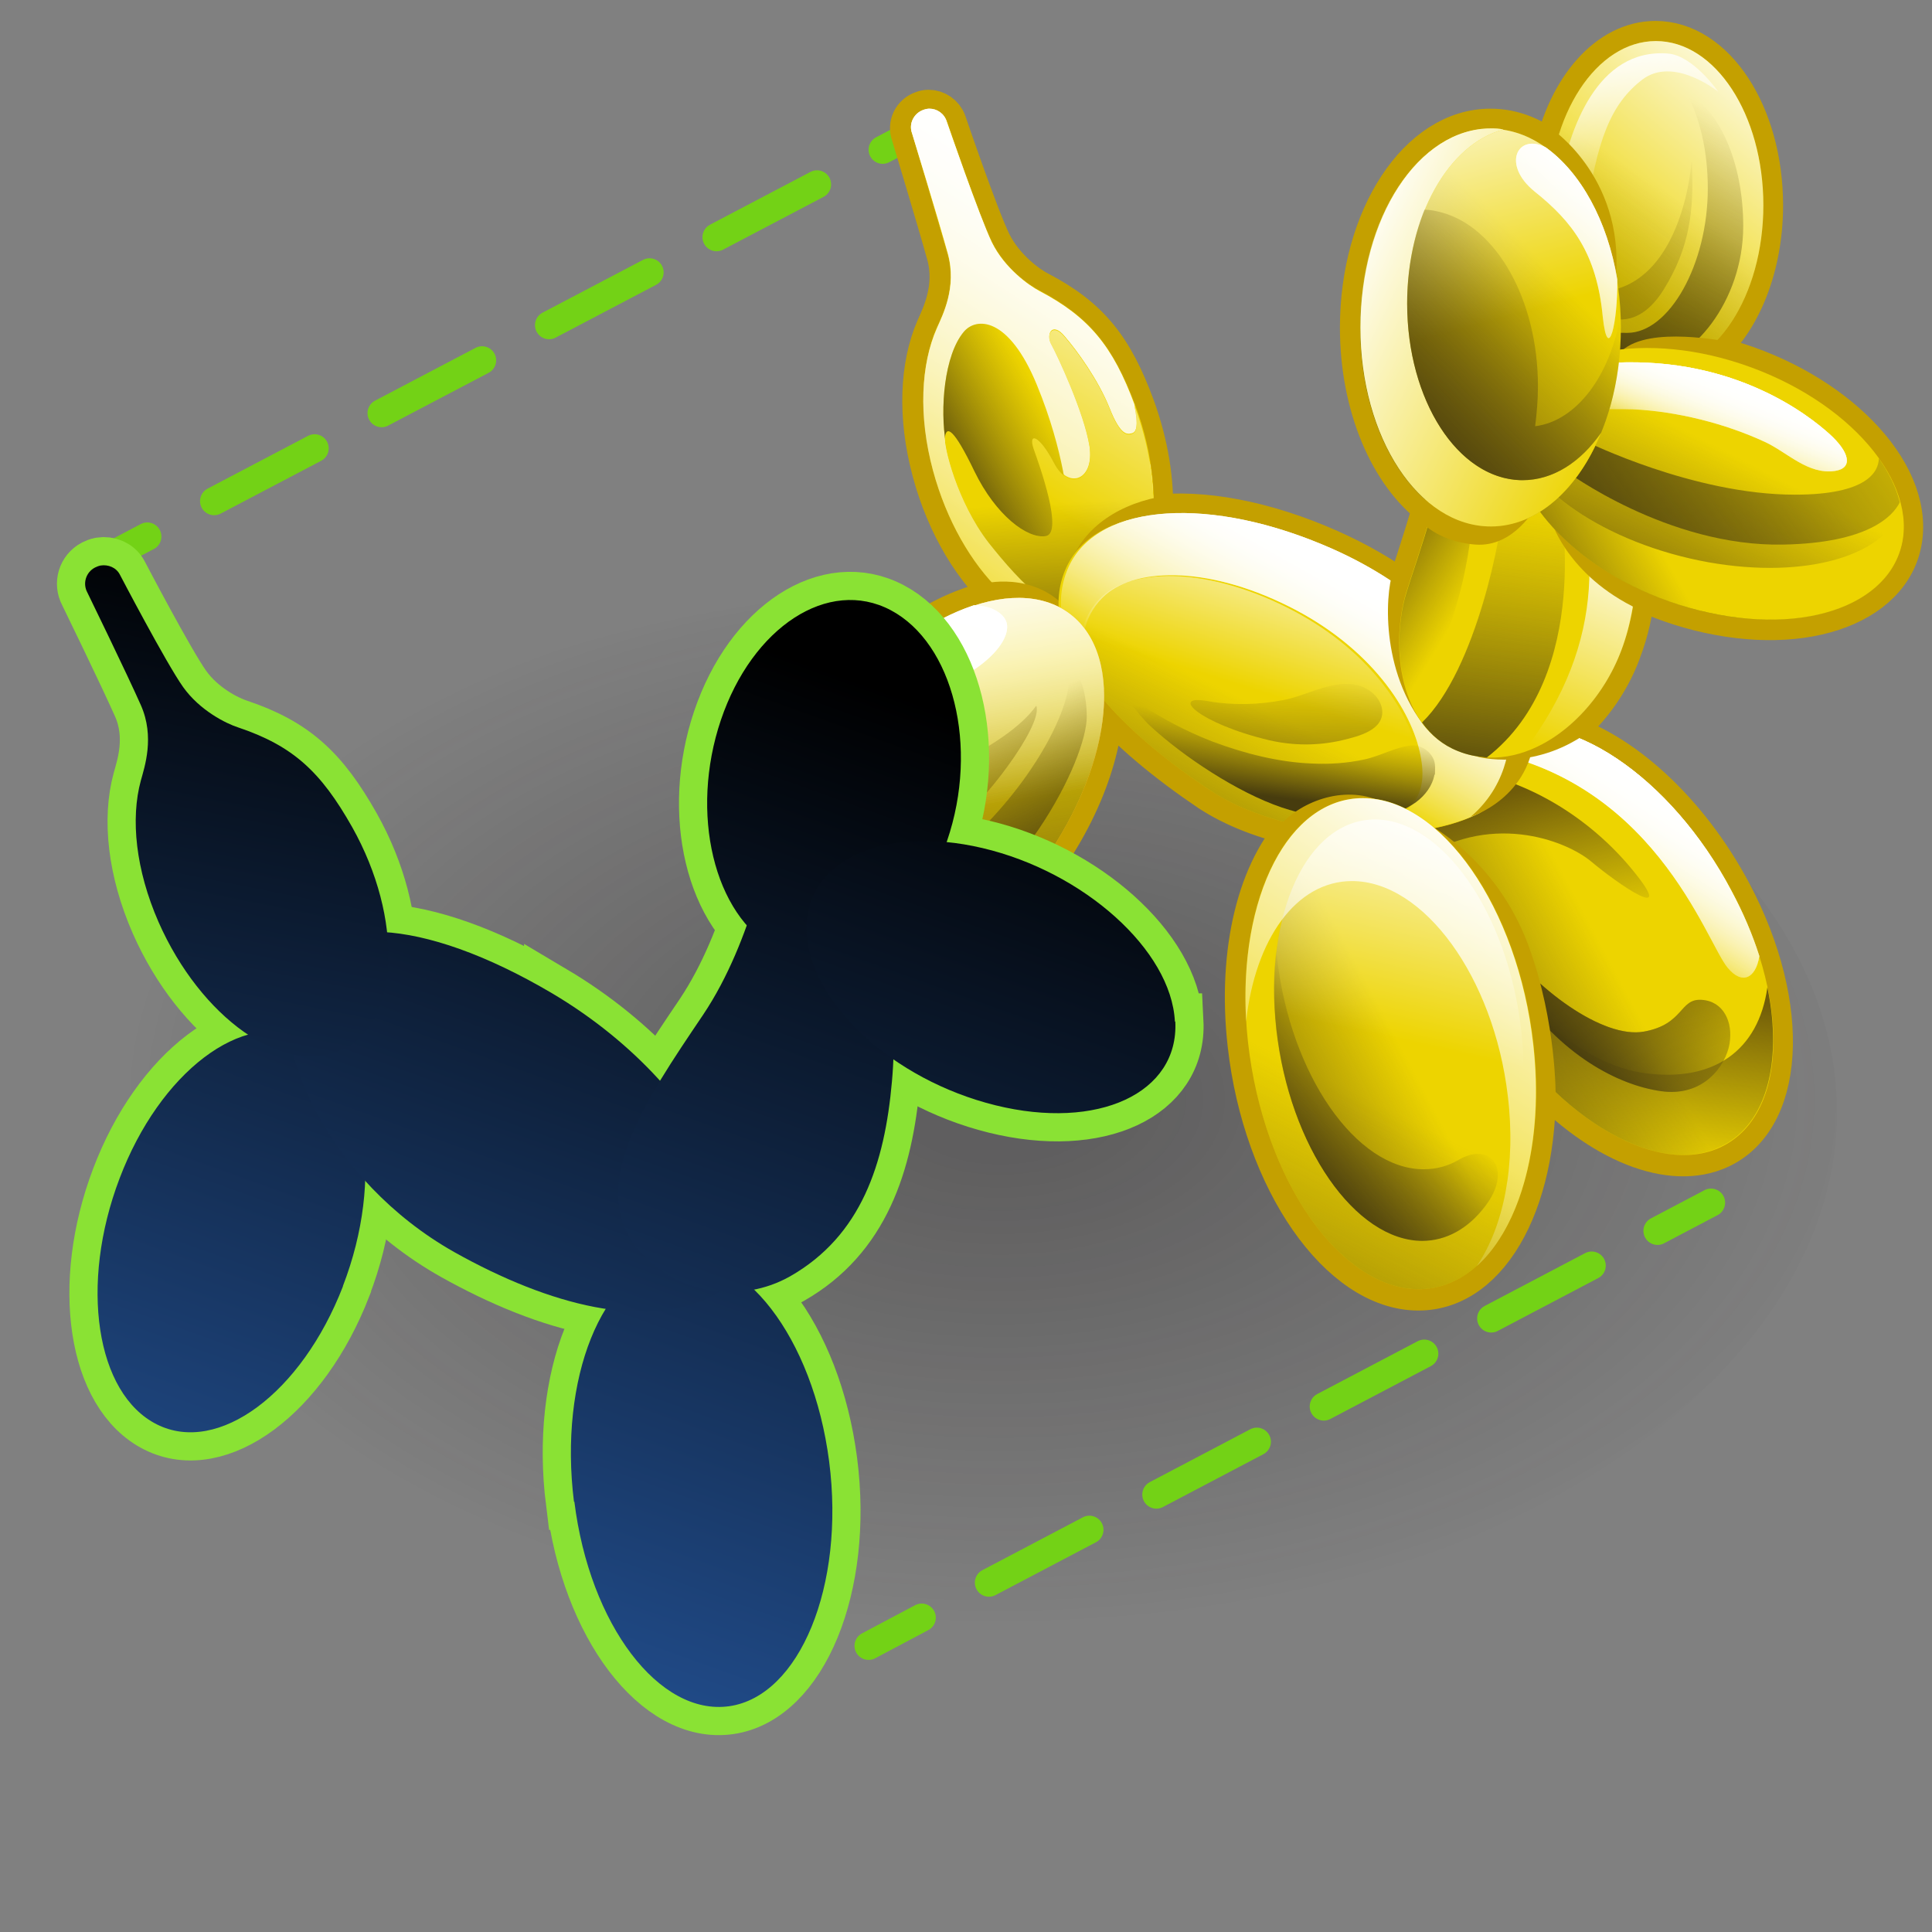 <?xml version="1.0" encoding="UTF-8"?><svg xmlns="http://www.w3.org/2000/svg" xmlns:xlink="http://www.w3.org/1999/xlink" viewBox="0 0 48 48"><rect x="0" y="0" width="48" height="48" fill="#808080" stroke="none"/><defs><radialGradient id="radial-gradient" cx="-213.26" cy="-82.1" fx="-213.26" fy="-82.1" r="4.14" gradientTransform="translate(1182.85 294.14) scale(5.43 3.25)" gradientUnits="userSpaceOnUse"><stop offset=".12" stop-color="#1a1718" stop-opacity=".7"/><stop offset=".97" stop-color="#1a1718" stop-opacity="0"/></radialGradient><linearGradient id="linear-gradient" x1="44.24" y1="1.36" x2="39.81" y2="6.68" gradientTransform="matrix(1, 0, 0, 1, 0, 0)" gradientUnits="userSpaceOnUse"><stop offset="0" stop-color="#fff"/><stop offset="1" stop-color="#fff" stop-opacity="0"/></linearGradient><linearGradient id="linear-gradient-2" x1="36.53" y1="11.83" x2="41.37" y2="4.76" gradientTransform="matrix(1, 0, 0, 1, 0, 0)" gradientUnits="userSpaceOnUse"><stop offset="0" stop-color="#705c09"/><stop offset="1" stop-color="#746110" stop-opacity="0"/></linearGradient><linearGradient id="linear-gradient-3" x1="39.64" y1="7.62" x2="42.92" y2="4.28" gradientTransform="translate(.29 .04) skewX(-2.17)" xlink:href="#linear-gradient-2"/><linearGradient id="linear-gradient-4" x1="40.05" y1="1.12" x2="41" y2="4.59" xlink:href="#linear-gradient"/><linearGradient id="linear-gradient-5" x1="39.72" y1="10.3" x2="43.28" y2="3.07" gradientTransform="matrix(1, 0, 0, 1, 0, 0)" gradientUnits="userSpaceOnUse"><stop offset=".11" stop-color="#473c0e"/><stop offset="1" stop-color="#746110" stop-opacity="0"/></linearGradient><linearGradient id="linear-gradient-6" x1="35.24" y1="25.86" x2="39.76" y2="23.45" gradientTransform="translate(17.8 -17.24) rotate(31.08)" xlink:href="#linear-gradient-2"/><linearGradient id="linear-gradient-7" x1="37.18" y1="19.78" x2="38.1" y2="23.64" xlink:href="#linear-gradient-2"/><linearGradient id="linear-gradient-8" x1="40.32" y1="24.51" x2="39.81" y2="28.85" xlink:href="#linear-gradient-2"/><linearGradient id="linear-gradient-9" x1="39.93" y1="23.77" x2="40.95" y2="28.05" xlink:href="#linear-gradient-2"/><linearGradient id="linear-gradient-10" x1="38.46" y1="26.22" x2="41.36" y2="23.57" xlink:href="#linear-gradient-5"/><linearGradient id="linear-gradient-11" x1="41.34" y1="19.38" x2="39.34" y2="22.49" xlink:href="#linear-gradient"/><linearGradient id="linear-gradient-12" x1="41.34" y1="19.38" x2="39.34" y2="22.49" xlink:href="#linear-gradient"/><linearGradient id="linear-gradient-13" x1="41.34" y1="19.38" x2="39.34" y2="22.49" xlink:href="#linear-gradient"/><linearGradient id="linear-gradient-14" x1="27.88" y1="5" x2="21.52" y2="14.84" xlink:href="#linear-gradient"/><linearGradient id="linear-gradient-15" x1="27.88" y1="5" x2="21.52" y2="14.84" xlink:href="#linear-gradient"/><linearGradient id="linear-gradient-16" x1="22.82" y1="12.16" x2="26.13" y2="10.28" gradientTransform="matrix(1, 0, 0, 1, 0, 0)" gradientUnits="userSpaceOnUse"><stop offset=".16" stop-color="#473c0e"/><stop offset="1" stop-color="#746110" stop-opacity="0"/></linearGradient><linearGradient id="linear-gradient-17" x1="26.31" y1="16.47" x2="26.11" y2="12.51" xlink:href="#linear-gradient-2"/><linearGradient id="linear-gradient-18" x1="30.07" y1="5.85" x2="25.95" y2="12.51" xlink:href="#linear-gradient"/><linearGradient id="linear-gradient-19" x1="28.97" y1="22.78" x2="31.5" y2="17.67" xlink:href="#linear-gradient-2"/><linearGradient id="linear-gradient-20" x1="33.18" y1="12.81" x2="31.76" y2="17.33" xlink:href="#linear-gradient"/><linearGradient id="linear-gradient-21" x1="31.89" y1="20.29" x2="31.99" y2="16.79" xlink:href="#linear-gradient-2"/><linearGradient id="linear-gradient-22" x1="33.44" y1="14.22" x2="31.16" y2="18.26" xlink:href="#linear-gradient"/><linearGradient id="linear-gradient-23" x1="33.44" y1="14.22" x2="31.16" y2="18.26" xlink:href="#linear-gradient"/><linearGradient id="linear-gradient-24" x1="31.5" y1="20.01" x2="31.76" y2="17.97" xlink:href="#linear-gradient-5"/><linearGradient id="linear-gradient-25" x1="23.98" y1="24.45" x2="22.73" y2="16.92" gradientTransform="translate(24.95 -10.67) rotate(52.92)" xlink:href="#linear-gradient-2"/><linearGradient id="linear-gradient-26" x1="22.11" y1="12.94" x2="23.28" y2="20.21" gradientTransform="translate(24.95 -10.67) rotate(52.92)" xlink:href="#linear-gradient"/><linearGradient id="linear-gradient-27" x1="22.11" y1="12.94" x2="23.28" y2="20.21" gradientTransform="translate(24.95 -10.67) rotate(52.92)" xlink:href="#linear-gradient"/><linearGradient id="linear-gradient-28" x1="25.07" y1="23.22" x2="22.83" y2="18.95" xlink:href="#linear-gradient-16"/><linearGradient id="linear-gradient-29" x1="24.41" y1="14.33" x2="18.8" y2="23.02" xlink:href="#linear-gradient"/><linearGradient id="linear-gradient-30" x1="24.41" y1="14.33" x2="18.8" y2="23.02" xlink:href="#linear-gradient"/><linearGradient id="linear-gradient-31" x1="24.64" y1="20.73" x2="23.01" y2="18.19" xlink:href="#linear-gradient-2"/><linearGradient id="linear-gradient-32" x1="29.82" y1="35.46" x2="33.89" y2="27.27" gradientTransform="translate(4.83 -5.42) rotate(9.64)" xlink:href="#linear-gradient-2"/><linearGradient id="linear-gradient-33" x1="30.16" y1="28.04" x2="34.62" y2="25.66" gradientTransform="translate(4.77 -5.46) rotate(9.64)" xlink:href="#linear-gradient-2"/><linearGradient id="linear-gradient-34" x1="36.28" y1="18.76" x2="34.7" y2="25.83" gradientTransform="translate(4.77 -5.46) rotate(9.64)" xlink:href="#linear-gradient"/><linearGradient id="linear-gradient-35" x1="31.83" y1="29.36" x2="34.73" y2="26.36" xlink:href="#linear-gradient-5"/><linearGradient id="linear-gradient-36" x1="37.64" y1="21.15" x2="31.73" y2="30.3" xlink:href="#linear-gradient"/><linearGradient id="linear-gradient-37" x1="36.55" y1="20.69" x2="37.56" y2="12.55" xlink:href="#linear-gradient-5"/><linearGradient id="linear-gradient-38" x1="34.58" y1="12.77" x2="36.89" y2="14.19" xlink:href="#linear-gradient-2"/><linearGradient id="linear-gradient-39" x1="39.8" y1="12.95" x2="37.49" y2="18.24" xlink:href="#linear-gradient"/><linearGradient id="linear-gradient-40" x1="40.63" y1="15.52" x2="42.87" y2="11.21" gradientTransform="translate(39.06 -31.96) rotate(69.78)" xlink:href="#linear-gradient-2"/><linearGradient id="linear-gradient-41" x1="38.02" y1="14.97" x2="41.05" y2="13.27" xlink:href="#linear-gradient-2"/><linearGradient id="linear-gradient-42" x1="37.94" y1="15.53" x2="48.72" y2="8.05" xlink:href="#linear-gradient-5"/><linearGradient id="linear-gradient-43" x1="43.31" y1="9.4" x2="42.46" y2="11.5" xlink:href="#linear-gradient"/><linearGradient id="linear-gradient-44" x1="43.31" y1="9.4" x2="42.46" y2="11.5" xlink:href="#linear-gradient"/><linearGradient id="linear-gradient-45" x1="43.31" y1="9.4" x2="42.46" y2="11.5" xlink:href="#linear-gradient"/><linearGradient id="linear-gradient-46" x1="34.56" y1="10.56" x2="38.5" y2="6.7" xlink:href="#linear-gradient-2"/><linearGradient id="linear-gradient-47" x1="35.22" y1="1.44" x2="37" y2="8" xlink:href="#linear-gradient"/><linearGradient id="linear-gradient-48" x1="33.32" y1="6.38" x2="40.52" y2="9.9" xlink:href="#linear-gradient"/><linearGradient id="linear-gradient-49" x1="34.05" y1="11.48" x2="38.99" y2="6.65" xlink:href="#linear-gradient-5"/><linearGradient id="linear-gradient-50" x1="40.22" y1="4.62" x2="37.15" y2="7.86" xlink:href="#linear-gradient"/><linearGradient id="linear-gradient-51" x1="40.22" y1="4.62" x2="37.15" y2="7.86" xlink:href="#linear-gradient"/><linearGradient id="linear-gradient-52" x1="3.2" y1="37.71" x2="11.59" y2="14.36" gradientTransform="matrix(1, 0, 0, 1, 0, 0)" gradientUnits="userSpaceOnUse"><stop offset="0" stop-color="#204a87"/><stop offset="1" stop-color="#000"/></linearGradient><linearGradient id="linear-gradient-53" x1="15.6" y1="41.94" x2="24.15" y2="18.15" xlink:href="#linear-gradient-52"/><linearGradient id="linear-gradient-54" x1="8.66" y1="39.35" x2="16.98" y2="16.2" xlink:href="#linear-gradient-52"/><linearGradient id="linear-gradient-55" x1=".33" y1="36.36" x2="8.5" y2="13.6" gradientTransform="translate(-3.43 1.51) rotate(-8.5)" xlink:href="#linear-gradient-52"/><linearGradient id="linear-gradient-56" x1="14.09" y1="41.5" x2="22.71" y2="17.53" xlink:href="#linear-gradient-52"/><linearGradient id="linear-gradient-57" x1="12.86" y1="41.24" x2="21.58" y2="16.99" xlink:href="#linear-gradient-52"/><linearGradient id="linear-gradient-58" x1="17.97" y1="42.82" x2="26.7" y2="18.52" xlink:href="#linear-gradient-52"/></defs><g style="isolation:isolate;"><g id="shadow" style="mix-blend-mode:multiply; opacity:.45;"><ellipse cx="24" cy="27.62" rx="21.64" ry="12.98" style="fill:url(#radial-gradient);"/></g><g id="ART"><g><g><line x1="2.33" y1="14.03" x2="3.66" y2="13.33" style="fill:none; stroke:#73d216; stroke-linecap:round; stroke-linejoin:round; stroke-width:.7px;"/><line x1="5.32" y1="12.45" x2="21.1" y2="4.16" style="fill:none; stroke:#73d216; stroke-dasharray:0 0 2.82 1.88; stroke-linecap:round; stroke-linejoin:round; stroke-width:.7px;"/><line x1="21.93" y1="3.72" x2="23.26" y2="3.02" style="fill:none; stroke:#73d216; stroke-linecap:round; stroke-linejoin:round; stroke-width:.7px;"/></g><g><path d="M40.28,16.16c.18-.47,.3-1,.35-1.56,.56,.27,1.17,.49,1.81,.63,2.68,.59,4.84-.37,4.84-2.14s-2.17-3.68-4.84-4.27c-.06-.01-.11-.02-.17-.03,.9-.65,1.53-2.06,1.53-3.69,0-2.25-1.19-4.08-2.67-4.08-1.18,0-2.18,1.17-2.53,2.8-.47-.4-1-.62-1.57-.62-1.79,0-3.24,2.21-3.24,4.94,0,1.95,.74,3.64,1.81,4.44-.26,.91-.56,1.78-.68,2.16h0c-.54-.4-1.17-.77-1.89-1.09-1.62-.72-3.18-1-4.39-.85,.04-.83-.11-1.77-.45-2.7-.54-1.46-1.12-2.2-2.38-2.86-.26-.13-.86-.56-1.18-1.2-.32-.65-1.12-3-1.12-3-.07-.19-.25-.31-.44-.31-.05,0-.1,.01-.15,.03-.24,.08-.37,.34-.28,.58,0,0,.65,2.15,.88,2.98,.23,.83-.13,1.53-.27,1.85-.39,.9-.46,2.17-.09,3.54,.36,1.35,1.06,2.49,1.87,3.17-1.25,.11-2.78,1.01-4.06,2.52-2,2.36-2.62,5.32-1.4,6.62,1.22,1.3,3.83,.44,5.83-1.92,1.28-1.51,1.99-3.26,2.02-4.67,.65,.75,1.55,1.5,2.63,2.23,.61,.4,1.39,.7,2.24,.88-1.02,1.02-1.56,3.06-1.29,5.42,.38,3.37,2.28,6.1,4.24,6.1,1.82,0,3.05-2.37,2.9-5.41,1.44,1.61,3.21,2.43,4.48,1.93,1.73-.68,1.91-3.55,.4-6.4-1.09-2.05-2.75-3.53-4.24-3.96,.65-.49,1.19-1.22,1.49-2.03Zm-4.54,4.39s0,.07,0,.11c-.03-.03-.06-.06-.1-.08,.03,0,.07-.01,.1-.02Z" style="fill:none; stroke:#c4a000; stroke-miterlimit:10;"/><g><g><ellipse cx="41.14" cy="5.1" rx="2.67" ry="4.08" style="fill:#edd400;"/><ellipse cx="41.14" cy="5.1" rx="2.67" ry="4.08" style="fill:url(#linear-gradient);"/><ellipse cx="41.14" cy="5.1" rx="2.67" ry="4.08" style="fill:url(#linear-gradient-2);"/><path d="M42.03,3.99s-.19,2.98-2.14,3.25,.08,.64,.08,.64c0,0,.72,.35,1.36-.68s.77-1.95,.7-3.21Z" style="fill:url(#linear-gradient-3); opacity:.46;"/><path d="M38.75,4.55c.23-1.31,.92-3.36,2.69-3.22,.63,.05,1.25,.95,1.25,.95,0,0-1.11-.9-1.89-.3s-1.13,1.5-1.4,3.42-.65-.85-.65-.85Z" style="fill:url(#linear-gradient-4);"/><path d="M43.31,5.62c0,1.88-1.31,3.42-2.36,3.42-.54,0-1.78,.71-1.13-.85,.15,.08,.44,.08,.61,.08,1.04,0,2-1.7,2-3.59,0-.93-.2-1.76-.53-2.37,.81,.4,1.41,1.73,1.41,3.3Z" style="fill:url(#linear-gradient-5);"/></g><g><ellipse cx="39.89" cy="23.38" rx="3.34" ry="5.87" transform="translate(-6.34 23.95) rotate(-31.08)" style="fill:#edd400;"/><ellipse cx="39.89" cy="23.38" rx="3.34" ry="5.87" transform="translate(-6.34 23.95) rotate(-31.08)" style="fill:url(#linear-gradient-6);"/><path d="M35.35,19.07c2.1-.06,4.01,1.09,5.19,2.52s-.36,.36-1-.18-2.58-1.28-4.4,.03,.21-2.37,.21-2.37Z" style="fill:url(#linear-gradient-7);"/><path d="M42.63,28.54c-1.73,.69-4.37-1.08-5.87-3.93-.12-.2-.21-.42-.3-.62l.72-.04s1.52,2.4,3.67,2.71c1.71,.24,2.84-.55,3.06-2.13,.4,1.92-.05,3.53-1.29,4.01Z" style="fill:url(#linear-gradient-8);"/><g><path d="M37.63,24.53c1.15,1.7,2.58,2.43,3.64,2.58s1.61-.64,1.7-1.18-.15-1.06-.7-1.09-.43,.61-1.43,.79-2.7-1.03-3.71-2.46l.49,1.37Z" style="fill:url(#linear-gradient-9);"/><path d="M37.63,24.53c1.15,1.7,2.58,2.43,3.64,2.58s1.61-.64,1.7-1.18-.15-1.06-.7-1.09-.43,.61-1.43,.79-2.7-1.03-3.71-2.46l.49,1.37Z" style="fill:url(#linear-gradient-10);"/><path d="M43.71,23.76c-.09,.55-.43,.72-.79,.28-.54-.65-1.84-4.8-6.38-5.44,.17-.16,.38-.3,.61-.39,1.73-.69,4.37,1.08,5.87,3.93,.29,.54,.52,1.08,.69,1.61Z" style="fill:url(#linear-gradient-11);"/><path d="M43.71,23.76c-.09,.55-.43,.72-.79,.28-.54-.65-1.84-4.8-6.38-5.44,.17-.16,.38-.3,.61-.39,1.73-.69,4.37,1.08,5.87,3.93,.29,.54,.52,1.08,.69,1.61Z" style="fill:url(#linear-gradient-12);"/><path d="M43.71,23.76c-.09,.55-.43,.72-.79,.28-.54-.65-1.84-4.8-6.38-5.44,.17-.16,.38-.3,.61-.39,1.73-.69,4.37,1.08,5.87,3.93,.29,.54,.52,1.08,.69,1.61Z" style="fill:url(#linear-gradient-13);"/></g></g><g><path d="M27.15,15.46c-1.51,.48-3.3-1.29-3.97-3.77-.36-1.37-.3-2.64,.09-3.54,.14-.31,.51-1.01,.27-1.85s-.88-2.98-.88-2.98c-.09-.24,.04-.5,.28-.58,.05-.01,.1-.03,.15-.03,.19,0,.37,.12,.44,.31,0,0,.8,2.35,1.12,3s.92,1.07,1.18,1.2c1.26,.67,1.83,1.4,2.38,2.86,.89,2.4,.44,4.89-1.05,5.36Z" style="fill:#edd400;"/><path d="M27.15,15.46c-1.51,.48-3.3-1.29-3.97-3.77-.37-1.36-.3-2.64,.1-3.54,.14-.32,.5-1.01,.27-1.85s-.89-2.99-.89-2.99c-.09-.24,.05-.5,.28-.58,.05-.02,.11-.03,.15-.03,.19,0,.37,.12,.43,.32,0,0,.81,2.35,1.12,3,.32,.65,.92,1.07,1.18,1.21,1.24,.65,1.83,1.38,2.36,2.81,.12,.52,.05,.69-.05,.72-.11,.03-.28,.09-.56-.62-.28-.7-.8-1.42-1.12-1.79-.31-.37-.47-.05-.33,.19,.14,.25,.82,1.7,.95,2.54,.12,.84-.51,1.1-.88,.41-.37-.71-.65-.77-.51-.36,.14,.43,.75,2.11,.3,2.17-.45,.07-1.24-.52-1.77-1.61-.52-1.08-.7-1.12-.73-.87-.04,.24,.3,1.62,1.08,2.64,.79,1.01,1.48,1.43,2.39,1.2,1.28-.33,1.57-2.14,1.61-3.21,.32,1.9-.2,3.6-1.41,3.99Z" style="fill:url(#linear-gradient-14);"/><path d="M27.15,15.46c-1.51,.48-3.3-1.29-3.97-3.77-.37-1.36-.3-2.64,.1-3.54,.14-.32,.5-1.01,.27-1.85s-.89-2.99-.89-2.99c-.09-.24,.05-.5,.28-.58,.05-.02,.11-.03,.15-.03,.19,0,.37,.12,.43,.32,0,0,.81,2.35,1.12,3,.32,.65,.92,1.07,1.18,1.21,1.24,.65,1.83,1.38,2.36,2.81,.12,.52,.05,.69-.05,.72-.11,.03-.28,.09-.56-.62-.28-.7-.8-1.42-1.12-1.79-.31-.37-.47-.05-.33,.19,.14,.25,.82,1.7,.95,2.54,.12,.84-.51,1.1-.88,.41-.37-.71-.65-.77-.51-.36,.14,.43,.75,2.11,.3,2.17-.45,.07-1.24-.52-1.77-1.61-.52-1.08-.7-1.12-.73-.87-.04,.24,.3,1.62,1.08,2.64,.79,1.01,1.48,1.43,2.39,1.2,1.28-.33,1.57-2.14,1.61-3.21,.32,1.9-.2,3.6-1.41,3.99Z" style="fill:url(#linear-gradient-15);"/><path d="M23.5,11.02c-.15-.87-.04-2.19,.44-2.77,.31-.38,1.12-.39,1.82,1.31s.77,2.98,.77,2.98l-.35,1.03-.74,.28-1.47-1.87s-.35-.25-.47-.96Z" style="fill:#edd400;"/><path d="M23.5,11.02c-.15-.87-.04-2.19,.44-2.77,.31-.38,1.12-.39,1.82,1.31s.77,2.98,.77,2.98l-.35,1.03-.74,.28-1.47-1.87s-.35-.25-.47-.96Z" style="fill:url(#linear-gradient-16);"/><path d="M28.56,11.45s0,0,0,.02c.27,1.52,0,3.52-1.29,3.85-.91,.23-1.91-.83-2.71-1.84-.78-1.01-1.12-2.4-1.08-2.64,.04-.25,.21-.21,.73,.87,.53,1.09,1.31,1.68,1.77,1.61,.45-.07-.15-1.75-.3-2.17-.14-.42,.14-.35,.51,.36,.37,.7,1,.43,.88-.41-.13-.84-.81-2.29-.95-2.54-.14-.24,.02-.56,.33-.19,.32,.37,.84,1.09,1.12,1.79,.28,.71,.45,.65,.56,.62,.1-.04,.16-.2,.05-.72,0,0,0,.03,.02,.05,.16,.45,.29,.91,.36,1.35Z" style="fill:#edd400;"/><path d="M28.56,11.45s0,0,0,.02c.27,1.52,0,3.52-1.29,3.85-.91,.23-1.91-.83-2.71-1.84-.78-1.01-1.12-2.4-1.08-2.64,.04-.25,.21-.21,.73,.87,.53,1.09,1.31,1.68,1.77,1.61,.45-.07-.15-1.75-.3-2.17-.14-.42,.14-.35,.51,.36,.37,.7,1,.43,.88-.41-.13-.84-.81-2.29-.95-2.54-.14-.24,.02-.56,.33-.19,.32,.37,.84,1.09,1.12,1.79,.28,.71,.45,.65,.56,.62,.1-.04,.16-.2,.05-.72,0,0,0,.03,.02,.05,.16,.45,.29,.91,.36,1.35Z" style="fill:url(#linear-gradient-17);"/><path d="M28.56,11.45s0,0,0,.02c.27,1.52,0,3.52-1.29,3.85-.91,.23-1.91-.83-2.71-1.84-.78-1.01-1.12-2.4-1.08-2.64,.04-.25,.21-.21,.73,.87,.53,1.09,1.31,1.68,1.77,1.61,.45-.07-.15-1.75-.3-2.17-.14-.42,.14-.35,.51,.36,.37,.7,1,.43,.88-.41-.13-.84-.81-2.29-.95-2.54-.14-.24,.02-.56,.33-.19,.32,.37,.84,1.09,1.12,1.79,.28,.71,.45,.65,.56,.62,.1-.04,.16-.2,.05-.72,0,0,0,.03,.02,.05,.16,.45,.29,.91,.36,1.35Z" style="fill:url(#linear-gradient-18);"/><path d="M24.5,14.49s1.43-.34,2.23,.93c.72,1.14-1.31,.5-1.31,.5l-1.05-1.21,.13-.22Z" style="fill:#c4a000;"/></g><g><path d="M33.05,13.65c-2.99-1.33-5.78-1.16-6.53,.43-.79,1.67,.78,3.71,3.55,5.56,1.73,1.15,4.95,1.43,6.65,.58s.58-4.68-3.68-6.56Z" style="fill:#edd400;"/><path d="M28.96,12.32c-1.08,.16-2.06,.75-2.38,1.73s2.84-1.03,2.84-1.03l-.46-.7Z" style="fill:#c4a000;"/><path d="M33.05,13.65c-2.99-1.33-5.78-1.16-6.53,.43-.79,1.67,.78,3.71,3.55,5.56,1.73,1.15,4.95,1.43,6.65,.58s.58-4.68-3.68-6.56Z" style="fill:url(#linear-gradient-19);"/><path d="M33.05,13.65c-2.99-1.33-5.78-1.16-6.53,.43-.79,1.67,.78,3.71,3.55,5.56,1.73,1.15,4.95,1.43,6.65,.58s.58-4.68-3.68-6.56Z" style="fill:url(#linear-gradient-20);"/><path d="M33.91,17.09c-.62-.31-1.39,.18-2.01,.3s-1.26,.14-1.89,.03c-.97-.18-.24,.55,1.52,.97,.6,.14,1.23,.14,1.82,0,.37-.09,1.04-.24,.99-.75-.02-.18-.13-.34-.27-.45-.05-.04-.11-.07-.16-.1Z" style="fill:url(#linear-gradient-21);"/><path d="M36.72,20.21c-.81,.41-1.96,.56-3.13,.47,1.43-.3,1.85-.87,1.64-1.9-.21-1.09-1.21-2.67-3.28-3.7s-3.89-.95-4.62-.21c-.49,.49-.6,1.2-.42,1.86-.62-.93-.79-1.83-.41-2.65,.75-1.58,3.54-1.75,6.53-.43,4.25,1.88,5.38,5.71,3.67,6.56Z" style="fill:#edd400;"/><path d="M36.78,20.19c-.81,.41-1.96,.56-3.13,.47,1.43-.3,1.85-.87,1.64-1.9-.21-1.09-1.21-2.67-3.28-3.7s-3.89-.95-4.62-.21c-.49,.49-.6,1.2-.42,1.86-.62-.93-.79-1.83-.41-2.65,.75-1.58,3.54-1.75,6.53-.43,4.25,1.88,5.38,5.71,3.67,6.56Z" style="fill:url(#linear-gradient-22);"/><path d="M36.78,20.19c-.81,.41-1.96,.56-3.13,.47,1.43-.3,1.85-.87,1.64-1.9-.21-1.09-1.21-2.67-3.28-3.7s-3.89-.95-4.62-.21c-.49,.49-.6,1.2-.42,1.86-.62-.93-.79-1.83-.41-2.65,.75-1.58,3.54-1.75,6.53-.43,4.25,1.88,5.38,5.71,3.67,6.56Z" style="fill:url(#linear-gradient-23);"/><path d="M34.65,14.09c-.22,.45-.4,2.41,.68,3.87s.05-3.92,.05-3.92l-.72,.05Z" style="fill:#c4a000;"/><path d="M36.52,20.3s1.56-.47,1.61-2.17l-.63,.08s.08,1.2-.97,2.09Z" style="fill:#c4a000;"/><path d="M35.64,19.24c-.05,.28-.23,.52-.46,.69-.96,.68-2.31,.47-3.34,.13-1.09-.37-2.44-1.26-3.27-2.03-.32-.3-.74-.91-.74-.91,0,0,.88,.76,2.31,1.31,.78,.29,1.63,.51,2.47,.54,.43,.02,.86-.01,1.28-.1s.77-.31,1.18-.35c.27-.02,.55,.2,.58,.47,.01,.09,0,.18,0,.26Z" style="fill:url(#linear-gradient-24);"/><path d="M31.65,20.7c.44-.67,1.53-1.18,2.48-.86s-1.95,1.14-1.95,1.14l-.54-.28Z" style="fill:#c4a000;"/></g><g><ellipse cx="23.2" cy="19.73" rx="5.61" ry="3.19" transform="translate(-6.53 26.34) rotate(-52.92)" style="fill:#f89f30;"/><ellipse cx="23.2" cy="19.73" rx="5.61" ry="3.19" transform="translate(-6.53 26.34) rotate(-52.92)" style="fill:#edd400;"/><ellipse cx="23.2" cy="19.73" rx="5.61" ry="3.19" transform="translate(-6.53 26.34) rotate(-52.92)" style="fill:url(#linear-gradient-25);"/><ellipse cx="23.2" cy="19.73" rx="5.61" ry="3.19" transform="translate(-6.53 26.34) rotate(-52.92)" style="fill:url(#linear-gradient-26);"/><ellipse cx="23.2" cy="19.73" rx="5.61" ry="3.19" transform="translate(-6.53 26.34) rotate(-52.92)" style="fill:url(#linear-gradient-27);"/><path d="M22.47,23.59c-.85,.4-1.86,.33-2.37-.21s-.45-1.5-.18-1.74,.87-.24,1.11,.51,1.47,.27,3.18-1.38,2.4-3.36,2.34-3.92,.45-.09,.45,.96-1.65,4.43-4.52,5.78Z" style="fill:url(#linear-gradient-28);"/><path d="M23.46,17.06c-1.23,.56-3,1.4-4.41,4.16,.22-1.24,.9-2.62,1.93-3.85,1-1.18,2.15-1.98,3.21-2.33,.45,0,.71,.2,.79,.36,.18,.33-.2,1.05-1.53,1.65Z" style="fill:url(#linear-gradient-29);"/><path d="M23.46,17.06c-1.23,.56-3,1.4-4.41,4.16,.22-1.24,.9-2.62,1.93-3.85,1-1.18,2.15-1.98,3.21-2.33,.45,0,.71,.2,.79,.36,.18,.33-.2,1.05-1.53,1.65Z" style="fill:url(#linear-gradient-30);"/><path d="M25.74,17.54c-.78,1.08-3,1.86-3.56,2.19s-.78,.96-.51,1.26,1.05,.21,1.98-.45c.76-.54,2.25-2.49,2.1-3Z" style="fill:url(#linear-gradient-31); opacity:.64;"/></g><g><path d="M38.65,27.27s.03-1.85-.67-3.76c-.81-2.22-2.58-3.08-2.58-3.08l2.66,6.67,.58,.18Z" style="fill:#c4a000;"/><ellipse cx="34.55" cy="25.93" rx="3.51" ry="6.16" transform="translate(-3.85 6.15) rotate(-9.64)" style="fill:#edd400;"/><ellipse cx="34.55" cy="25.93" rx="3.51" ry="6.16" transform="translate(-3.85 6.15) rotate(-9.64)" style="fill:url(#linear-gradient-32);"/><g><ellipse cx="34.75" cy="25.59" rx="3.01" ry="5.28" transform="translate(-3.79 6.18) rotate(-9.64)" style="fill:url(#linear-gradient-33);"/><ellipse cx="34.75" cy="25.59" rx="3.01" ry="5.28" transform="translate(-3.79 6.18) rotate(-9.64)" style="fill:url(#linear-gradient-34);"/><path d="M35.34,30.83c-1.67,0-3.3-2.35-3.63-5.24-.08-.72-.08-1.4,0-2.02,0,.08,0,.16,.02,.24,.33,2.89,1.96,5.24,3.64,5.24,.32,0,.61-.08,.88-.24,.8-.46,1.34,.27,.64,1.17-.42,.54-.95,.85-1.56,.85Z" style="fill:url(#linear-gradient-35);"/></g><path d="M36.7,31.44c.66-.98,.97-2.5,.76-4.22-.35-2.95-2.09-5.33-3.87-5.33-1.39,0-2.41,1.45-2.63,3.49-.18-3.1,1.05-5.55,2.9-5.55,1.95,0,3.85,2.73,4.23,6.1,.28,2.43-.31,4.54-1.39,5.52Z" style="fill:url(#linear-gradient-36);"/></g><g><path d="M36.71,18.8s1.35,.38,2.72-.59l-.52-.5-2.21,1.09Z" style="fill:#c4a000;"/><path d="M40.41,11.62c.38,1.47,.37,3.25-.13,4.54-.67,1.76-2.43,3.15-4.06,2.5-1.45-.58-1.68-2.59-1.29-3.92,.22-.73,1.14-3.21,1.05-4.44s3.74-1.32,4.42,1.32Z" style="fill:#edd400;"/><path d="M38.75,12.39s.85,4.37-1.81,6.43c-.24-.02-.48-.06-.72-.16-.38-.15-.67-.4-.89-.71,1.36-1.32,2-4.75,2.03-5.52l1.4-.04Z" style="fill:url(#linear-gradient-37);"/><path d="M36.54,9.61c.28,2.34,.13,5.63-1.51,7.79-.34-.84-.33-1.88-.09-2.67,.22-.73,1.14-3.2,1.05-4.44-.02-.31,.2-.55,.55-.68Z" style="fill:url(#linear-gradient-38);"/><path d="M40.41,11.62c.38,1.47,.36,3.24-.13,4.54-.44,1.18-1.38,2.19-2.44,2.54,2.14-2.81,1.88-5.39,1-7.87l.48-.77c.5,.35,.91,.85,1.09,1.56Z" style="fill:url(#linear-gradient-39);"/></g><g><path d="M38.56,12.99s.44,1.42,2.33,2.23l.18-1.14-2.51-1.09Z" style="fill:#c4a000;"/><path d="M42.93,8.48c-.05,.02-1.93-.4-2.63,.23l2.16,.25,.47-.47Z" style="fill:#c4a000;"/><ellipse cx="42.45" cy="12.02" rx="3.08" ry="5.04" transform="translate(16.5 47.7) rotate(-69.78)" style="fill:#edd400;"/><ellipse cx="42.45" cy="12.02" rx="3.08" ry="5.04" transform="translate(16.5 47.7) rotate(-69.78)" style="fill:url(#linear-gradient-40);"/><path d="M47.29,13.08c0,1.78-2.16,2.73-4.84,2.14-2.68-.58-4.84-2.49-4.84-4.26,0-.09,0-.17,.02-.26,.16,1.37,2.26,2.81,4.82,3.27,2.43,.43,4.44-.17,4.78-1.36,.04,.15,.06,.32,.06,.47Z" style="fill:#edd400;"/><path d="M47.29,13.08c0,1.78-2.16,2.73-4.84,2.14-2.68-.58-4.84-2.49-4.84-4.26,0-.09,0-.17,.02-.26,.16,1.37,2.26,2.81,4.82,3.27,2.43,.43,4.44-.17,4.78-1.36,.04,.15,.06,.32,.06,.47Z" style="fill:url(#linear-gradient-41);"/><path d="M47.2,12.48c-.18,.36-.81,1.01-2.89,1.05-2.88,.06-5.41-1.83-5.41-1.83l.51-.73s2.66,1.32,5.18,1.32c1.82,0,2.08-.58,2.09-.9,.25,.36,.43,.72,.52,1.09Z" style="fill:url(#linear-gradient-42);"/><path d="M39.58,10.17s.84-.01,.99,0c1.09,.05,2.29,.35,3.28,.81,.56,.26,1.07,.82,1.74,.72,.46-.07,.36-.47-.14-.92s-2.33-1.91-5.33-1.77l-.54,1.15Z" style="fill:url(#linear-gradient-43);"/><path d="M39.58,10.17s.84-.01,.99,0c1.09,.05,2.29,.35,3.28,.81,.56,.26,1.07,.82,1.74,.72,.46-.07,.36-.47-.14-.92s-2.33-1.91-5.33-1.77l-.54,1.15Z" style="fill:url(#linear-gradient-44);"/><path d="M39.58,10.17s.84-.01,.99,0c1.09,.05,2.29,.35,3.28,.81,.56,.26,1.07,.82,1.74,.72,.46-.07,.36-.47-.14-.92s-2.33-1.91-5.33-1.77l-.54,1.15Z" style="fill:url(#linear-gradient-45);"/></g><path d="M38.56,3.21s1.91,1.28,1.56,3.93-1.95-3.21-1.95-3.21l.39-.72Z" style="fill:#c4a000;"/><g><g><ellipse cx="37.03" cy="8.14" rx="3.24" ry="4.94" style="fill:#edd400;"/><ellipse cx="37.03" cy="8.14" rx="3.24" ry="4.94" style="fill:url(#linear-gradient-46);"/><ellipse cx="37.03" cy="8.14" rx="3.24" ry="4.94" style="fill:url(#linear-gradient-47);"/><path d="M35.26,12.92s.44,.54,1.4,.61,1.49-.93,1.49-.93l-2.72-.26-.18,.58Z" style="fill:#c4a000;"/><path d="M39.78,10.75c-.57,1.4-1.58,2.33-2.74,2.33-1.79,0-3.24-2.21-3.24-4.94s1.45-4.95,3.24-4.95c.11,0,.21,0,.31,.03-1.35,.35-2.39,2.14-2.39,4.32,0,2.42,1.28,4.39,2.87,4.39,.75,0,1.44-.44,1.95-1.18Z" style="fill:#edd400;"/><path d="M39.78,10.75c-.57,1.4-1.58,2.33-2.74,2.33-1.79,0-3.24-2.21-3.24-4.94s1.45-4.95,3.24-4.95c.11,0,.21,0,.31,.03-1.35,.35-2.39,2.14-2.39,4.32,0,2.42,1.28,4.39,2.87,4.39,.75,0,1.44-.44,1.95-1.18Z" style="fill:url(#linear-gradient-48);"/><path d="M40.27,8.14c0,.96-.18,1.86-.49,2.61-.51,.73-1.2,1.18-1.95,1.18h-.06c-1.56-.05-2.81-2-2.81-4.39,0-.85,.16-1.65,.43-2.33,.14,0,.29,.03,.43,.07,1.35,.36,2.39,2.16,2.39,4.32,0,.34-.03,.67-.07,.99,1.03-.13,1.87-1.26,2.12-2.76,0,.11,0,.21,0,.32Z" style="fill:url(#linear-gradient-49);"/></g><path d="M40.18,6.94c.02,1.05-.23,2.14-.36,.93-.15-1.57-.75-2.36-1.69-3.11-.83-.67-.43-1.46,.27-1.1,.87,.62,1.54,1.83,1.78,3.28Z" style="fill:url(#linear-gradient-50);"/><path d="M40.18,6.94c.02,1.05-.23,2.14-.36,.93-.15-1.57-.75-2.36-1.69-3.11-.83-.67-.43-1.46,.27-1.1,.87,.62,1.54,1.83,1.78,3.28Z" style="fill:url(#linear-gradient-51);"/></g></g></g><g><line x1="21.58" y1="40.89" x2="22.9" y2="40.19" style="fill:none; stroke:#73d216; stroke-linecap:round; stroke-linejoin:round; stroke-width:.7px;"/><line x1="24.57" y1="39.32" x2="40.35" y2="31.02" style="fill:none; stroke:#73d216; stroke-dasharray:0 0 2.82 1.88; stroke-linecap:round; stroke-linejoin:round; stroke-width:.7px;"/><line x1="41.18" y1="30.58" x2="42.51" y2="29.88" style="fill:none; stroke:#73d216; stroke-linecap:round; stroke-linejoin:round; stroke-width:.7px;"/></g><g><g><path d="M8.52,31.96c-1.03,2.66-3.1,4.19-4.62,3.43s-1.93-3.48-.93-6.11c1-2.64,3.06-4.21,4.6-3.49s1.98,3.49,.95,6.16Z" style="fill:none; stroke:#8ae234; stroke-miterlimit:10; stroke-width:1.4px;"/><path d="M14.27,37.31c.38,3.06,2.11,5.33,3.85,5.08s2.88-2.98,2.48-6.08c-.4-3.09-2.15-5.35-3.9-5.05s-2.82,3-2.44,6.05Z" style="fill:none; stroke:#8ae234; stroke-miterlimit:10; stroke-width:1.4px;"/><path d="M13.72,24.68c-3.27-1.93-5.81-2-6.44-.41-.64,1.62,.85,5.06,4.01,6.84,2.39,1.34,4.77,1.93,6.41,1.09s.2-5.04-3.98-7.52Z" style="fill:none; stroke:#8ae234; stroke-miterlimit:10; stroke-width:1.4px;"/><path d="M8.49,26.07c-1.45,.7-3.51-.8-4.55-3.16-.57-1.3-.7-2.57-.44-3.52,.09-.33,.35-1.08,0-1.87s-1.33-2.8-1.33-2.8c-.12-.22-.04-.5,.19-.62,.04-.02,.09-.04,.14-.05,.19-.03,.39,.05,.48,.23,0,0,1.15,2.2,1.57,2.79s1.08,.91,1.36,1c1.37,.46,2.06,1.1,2.84,2.48,1.27,2.26,1.2,4.84-.24,5.53Z" style="fill:none; stroke:#8ae234; stroke-miterlimit:10; stroke-width:1.4px;"/><path d="M15.93,31.12c.91,1.03,2.48,1.28,3.7,.59,1.77-1.01,2.35-2.8,2.53-4.84,.09-.99,.04-2.01-.09-3-.02-.18-.07-1.22-.24-1.33l-2.69-1.72s-.41,2.51-1.67,4.39c-1.47,2.18-2.95,4.33-1.55,5.92Z" style="fill:none; stroke:#8ae234; stroke-miterlimit:10; stroke-width:1.4px;"/><path d="M23.53,20.89c-.79,2.33-2.7,3.53-4.25,2.69s-2.15-3.38-1.37-5.69,2.67-3.55,4.22-2.73,2.2,3.39,1.4,5.73Z" style="fill:none; stroke:#8ae234; stroke-miterlimit:10; stroke-width:1.4px;"/><path d="M29.2,25.38c.09,1.78-1.92,2.71-4.47,2.08s-4.6-2.54-4.69-4.29,1.86-2.69,4.37-2.1,4.69,2.53,4.78,4.31Z" style="fill:none; stroke:#8ae234; stroke-miterlimit:10; stroke-width:1.4px;"/></g><g><path d="M8.52,31.96c-1.03,2.66-3.1,4.19-4.62,3.43s-1.93-3.48-.93-6.11c1-2.64,3.06-4.21,4.6-3.49s1.98,3.49,.95,6.16Z" style="fill:url(#linear-gradient-52);"/><path d="M14.27,37.31c.38,3.06,2.11,5.33,3.85,5.08s2.88-2.98,2.48-6.08c-.4-3.09-2.15-5.35-3.9-5.05s-2.82,3-2.44,6.05Z" style="fill:url(#linear-gradient-53);"/><path d="M13.72,24.68c-3.27-1.93-5.81-2-6.44-.41-.64,1.62,.85,5.06,4.01,6.84,2.39,1.34,4.77,1.93,6.41,1.09s.2-5.04-3.98-7.52Z" style="fill:url(#linear-gradient-54);"/><path d="M8.49,26.07c-1.45,.7-3.51-.8-4.55-3.16-.57-1.3-.7-2.57-.44-3.52,.09-.33,.35-1.08,0-1.87s-1.33-2.8-1.33-2.8c-.12-.22-.04-.5,.19-.62,.04-.02,.09-.04,.14-.05,.19-.03,.39,.05,.48,.23,0,0,1.15,2.2,1.57,2.79s1.08,.91,1.36,1c1.37,.46,2.06,1.1,2.84,2.48,1.27,2.26,1.2,4.84-.24,5.53Z" style="fill:url(#linear-gradient-55);"/><path d="M15.93,31.12c.91,1.03,2.48,1.28,3.7,.59,1.77-1.01,2.35-2.8,2.53-4.84,.09-.99,.04-2.01-.09-3-.02-.18-.07-1.22-.24-1.33l-2.69-1.72s-.41,2.51-1.67,4.39c-1.47,2.18-2.95,4.33-1.55,5.92Z" style="fill:url(#linear-gradient-56);"/><path d="M23.53,20.89c-.79,2.33-2.7,3.53-4.25,2.69s-2.15-3.38-1.37-5.69,2.67-3.55,4.22-2.73,2.2,3.39,1.4,5.73Z" style="fill:url(#linear-gradient-57);"/><path d="M29.2,25.38c.09,1.78-1.92,2.71-4.47,2.08s-4.6-2.54-4.69-4.29,1.86-2.69,4.37-2.1,4.69,2.53,4.78,4.31Z" style="fill:url(#linear-gradient-58);"/></g></g></g></g></g></svg>